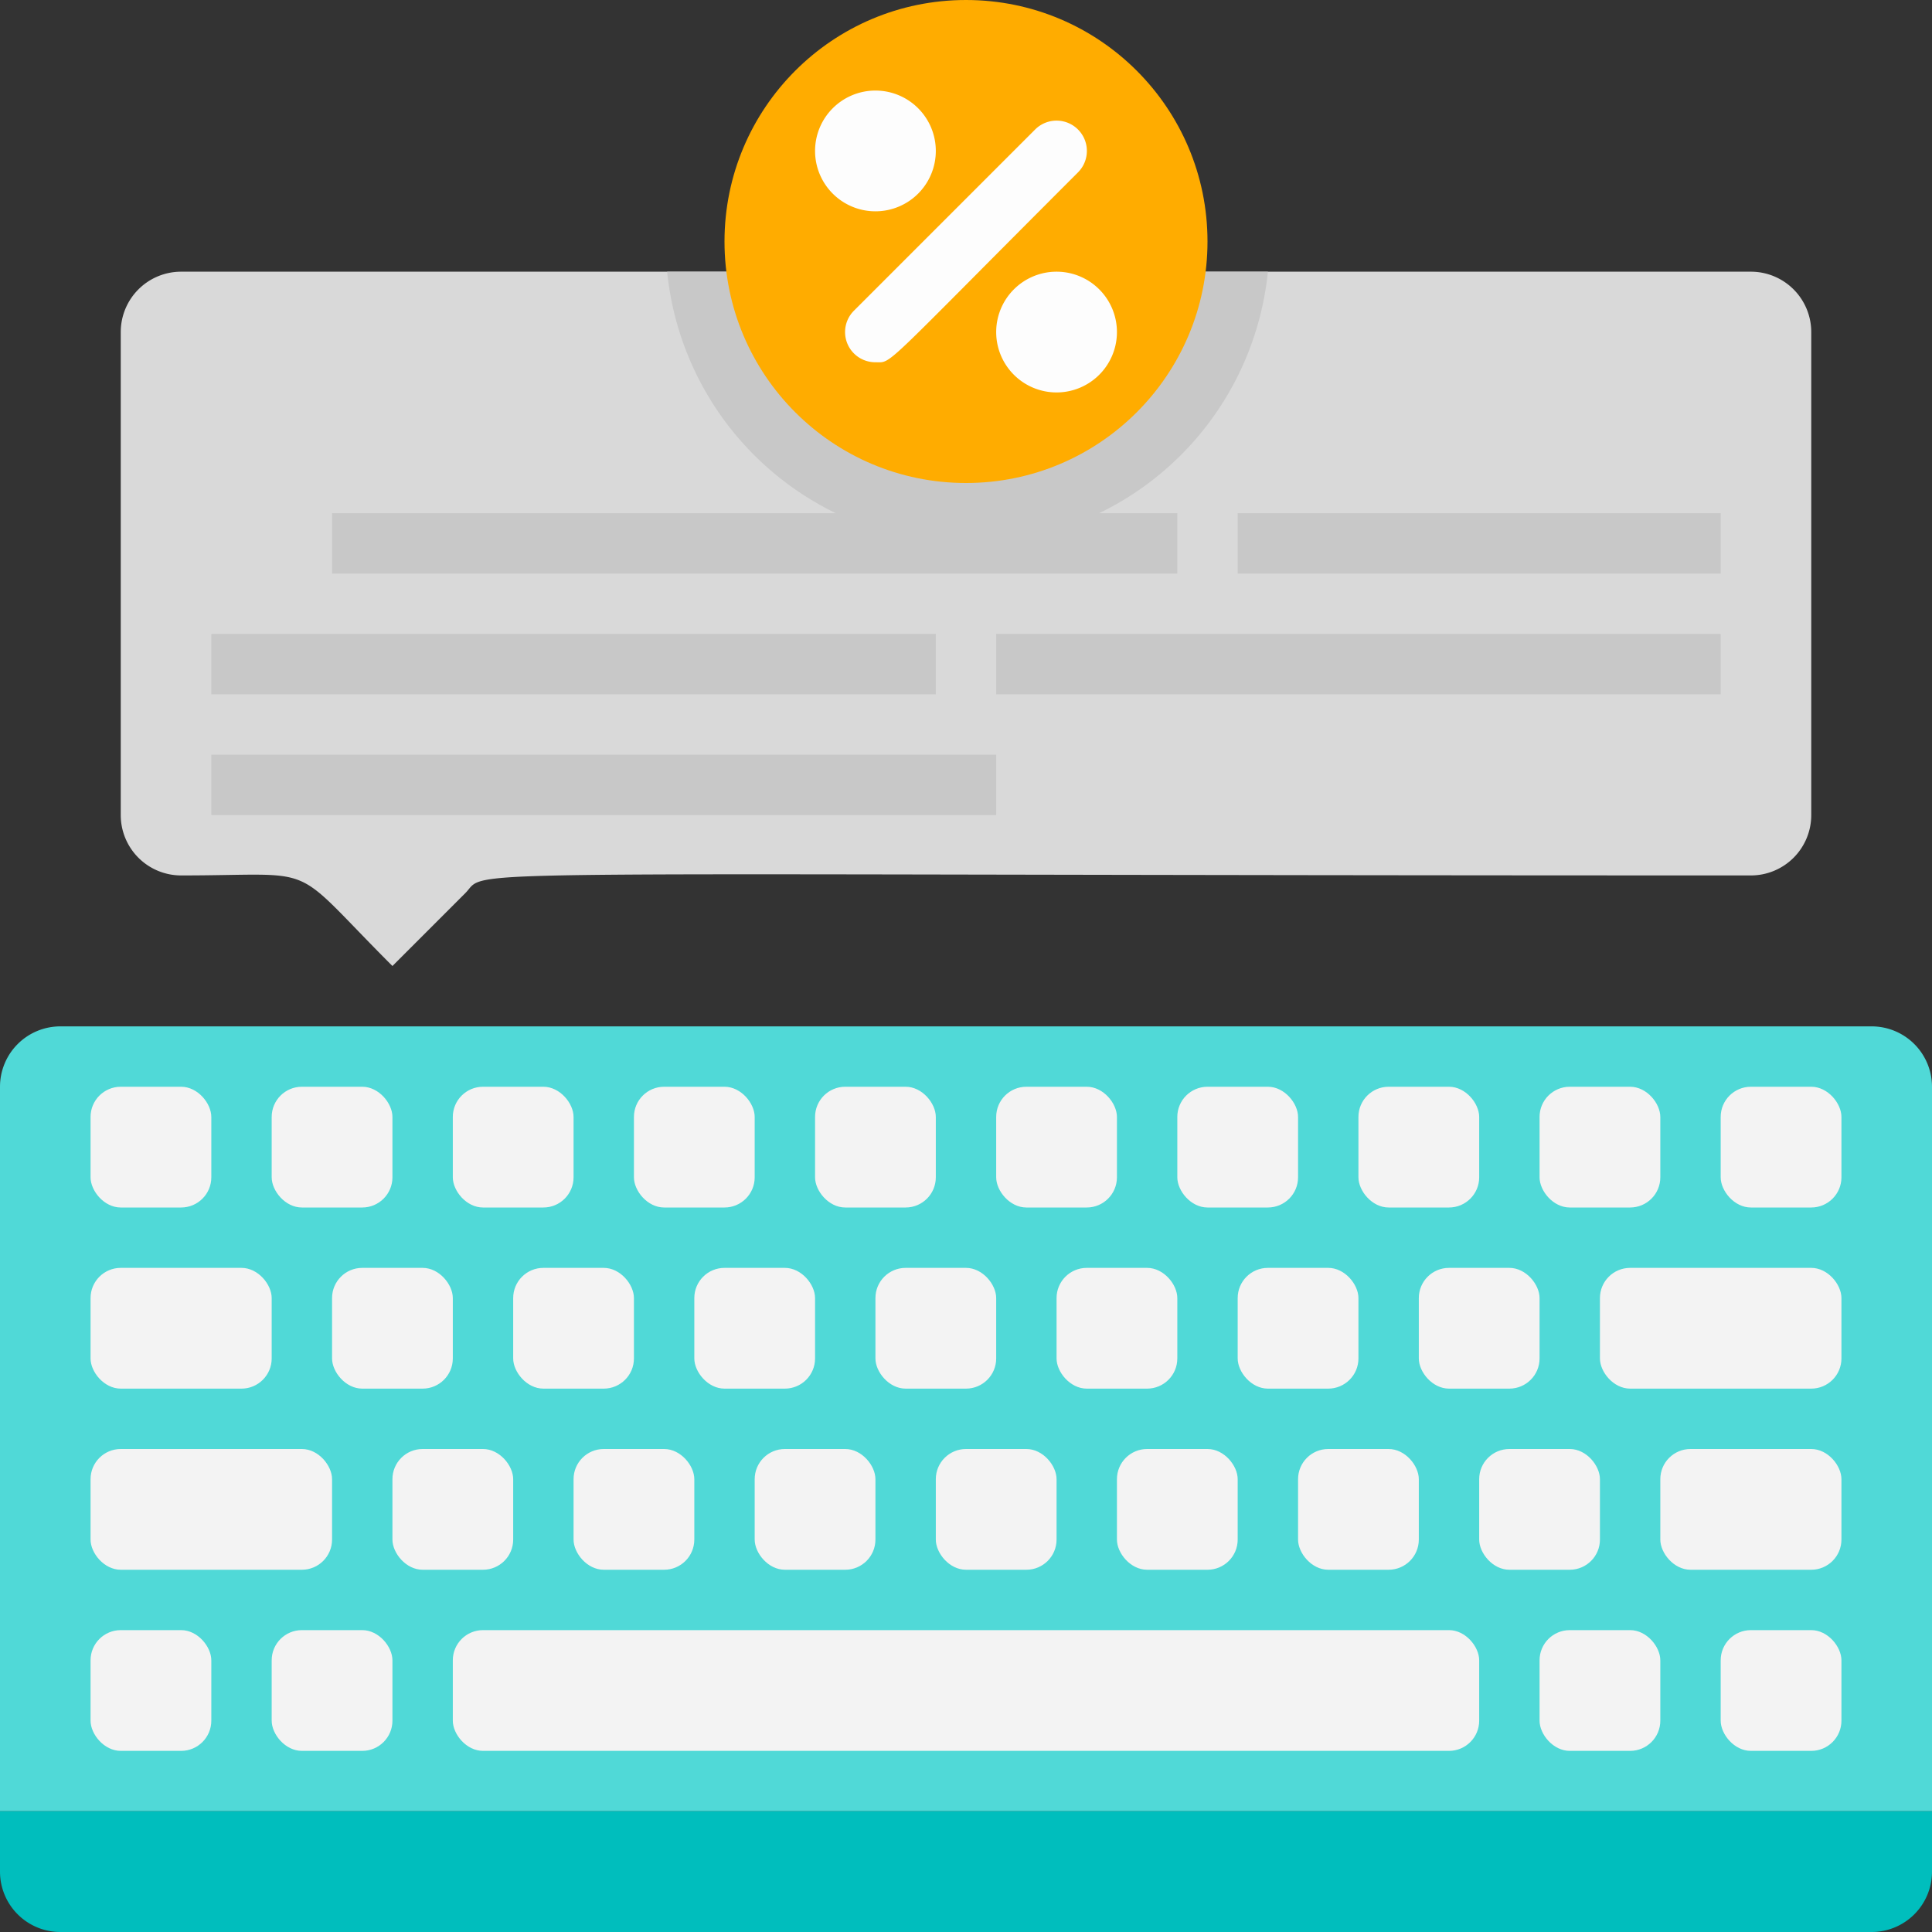 <svg xmlns="http://www.w3.org/2000/svg" viewBox="0 0 64 64"><rect x="0" y="0" width="64" height="64" fill="#333333" stroke="none"/><defs><style>.cls-1{fill:#50d9d7;}.cls-2{fill:#00bebd;}.cls-3{fill:#f3f3f3;}.cls-4{fill:#d9d9d9;}.cls-5{fill:#c8c8c8;}.cls-6{fill:#ffac00;}.cls-7{fill:#fdfdfd;}</style></defs><title>Copy Writing</title><g id="Copy_Writing" data-name="Copy Writing"><path class="cls-1" d="M2,34H62a2,2,0,0,1,2,2V60a0,0,0,0,1,0,0H0a0,0,0,0,1,0,0V36A2,2,0,0,1,2,34Z"/><path class="cls-2" d="M2,60H62a2,2,0,0,1,2,2v2a0,0,0,0,1,0,0H0a0,0,0,0,1,0,0V62A2,2,0,0,1,2,60Z" transform="translate(64 124) rotate(180)"/><rect class="cls-3" x="3" y="36" width="4" height="4" rx="1"/><rect class="cls-3" x="3" y="48" width="8" height="4" rx="1"/><rect class="cls-3" x="3" y="54" width="4" height="4" rx="1"/><rect class="cls-3" x="9" y="54" width="4" height="4" rx="1"/><rect class="cls-3" x="51" y="54" width="4" height="4" rx="1"/><rect class="cls-3" x="57" y="54" width="4" height="4" rx="1"/><rect class="cls-3" x="9" y="36" width="4" height="4" rx="1"/><rect class="cls-3" x="11" y="42" width="4" height="4" rx="1"/><rect class="cls-3" x="13" y="48" width="4" height="4" rx="1"/><rect class="cls-3" x="19" y="48" width="4" height="4" rx="1"/><rect class="cls-3" x="25" y="48" width="4" height="4" rx="1"/><rect class="cls-3" x="31" y="48" width="4" height="4" rx="1"/><rect class="cls-3" x="37" y="48" width="4" height="4" rx="1"/><rect class="cls-3" x="43" y="48" width="4" height="4" rx="1"/><rect class="cls-3" x="17" y="42" width="4" height="4" rx="1"/><rect class="cls-3" x="23" y="42" width="4" height="4" rx="1"/><rect class="cls-3" x="29" y="42" width="4" height="4" rx="1"/><rect class="cls-3" x="35" y="42" width="4" height="4" rx="1"/><rect class="cls-3" x="41" y="42" width="4" height="4" rx="1"/><rect class="cls-3" x="15" y="36" width="4" height="4" rx="1"/><rect class="cls-3" x="21" y="36" width="4" height="4" rx="1"/><rect class="cls-3" x="27" y="36" width="4" height="4" rx="1"/><rect class="cls-3" x="33" y="36" width="4" height="4" rx="1"/><rect class="cls-3" x="39" y="36" width="4" height="4" rx="1"/><rect class="cls-3" x="45" y="36" width="4" height="4" rx="1"/><rect class="cls-3" x="47" y="42" width="4" height="4" rx="1"/><rect class="cls-3" x="49" y="48" width="4" height="4" rx="1"/><rect class="cls-3" x="51" y="36" width="4" height="4" rx="1"/><rect class="cls-3" x="57" y="36" width="4" height="4" rx="1"/><rect class="cls-3" x="3" y="42" width="6" height="4" rx="1"/><rect class="cls-3" x="53" y="42" width="8" height="4" rx="1"/><rect class="cls-3" x="55" y="48" width="6" height="4" rx="1"/><rect class="cls-3" x="15" y="54" width="34" height="4" rx="1"/><path class="cls-4" d="M60,11V27a2,2,0,0,1-2,2c-44.59,0-41.74-.26-42.59.59L13,32c-3.51-3.51-2.27-3-7-3a2,2,0,0,1-2-2V11A2,2,0,0,1,6,9H58A2,2,0,0,1,60,11Z"/><path class="cls-5" d="M42,9a10,10,0,0,1-19.9,0Z"/><circle class="cls-6" cx="32" cy="8" r="8"/><path class="cls-7" d="M29,12a1,1,0,0,1-.71-1.71l6-6a1,1,0,0,1,1.42,1.42C29.11,12.31,29.57,12,29,12Z"/><path class="cls-7" d="M35,13a2,2,0,1,1,2-2A2,2,0,0,1,35,13Zm0-2h0Zm0,0h0Zm0,0h0Zm0,0h0Zm0,0h0Zm0,0h0Zm0,0h0Zm0,0h0Z"/><path class="cls-7" d="M29,7a2,2,0,1,1,2-2A2,2,0,0,1,29,7Zm0-2h0Zm0,0h0Zm0,0h0Zm0,0h0Zm0,0h0Zm0,0h0Zm0,0h0Zm0,0h0Z"/><rect class="cls-5" x="11" y="17" width="28" height="2"/><rect class="cls-5" x="7" y="21" width="24" height="2"/><rect class="cls-5" x="33" y="21" width="24" height="2"/><rect class="cls-5" x="7" y="25" width="26" height="2"/><rect class="cls-5" x="41" y="17" width="16" height="2"/></g></svg>